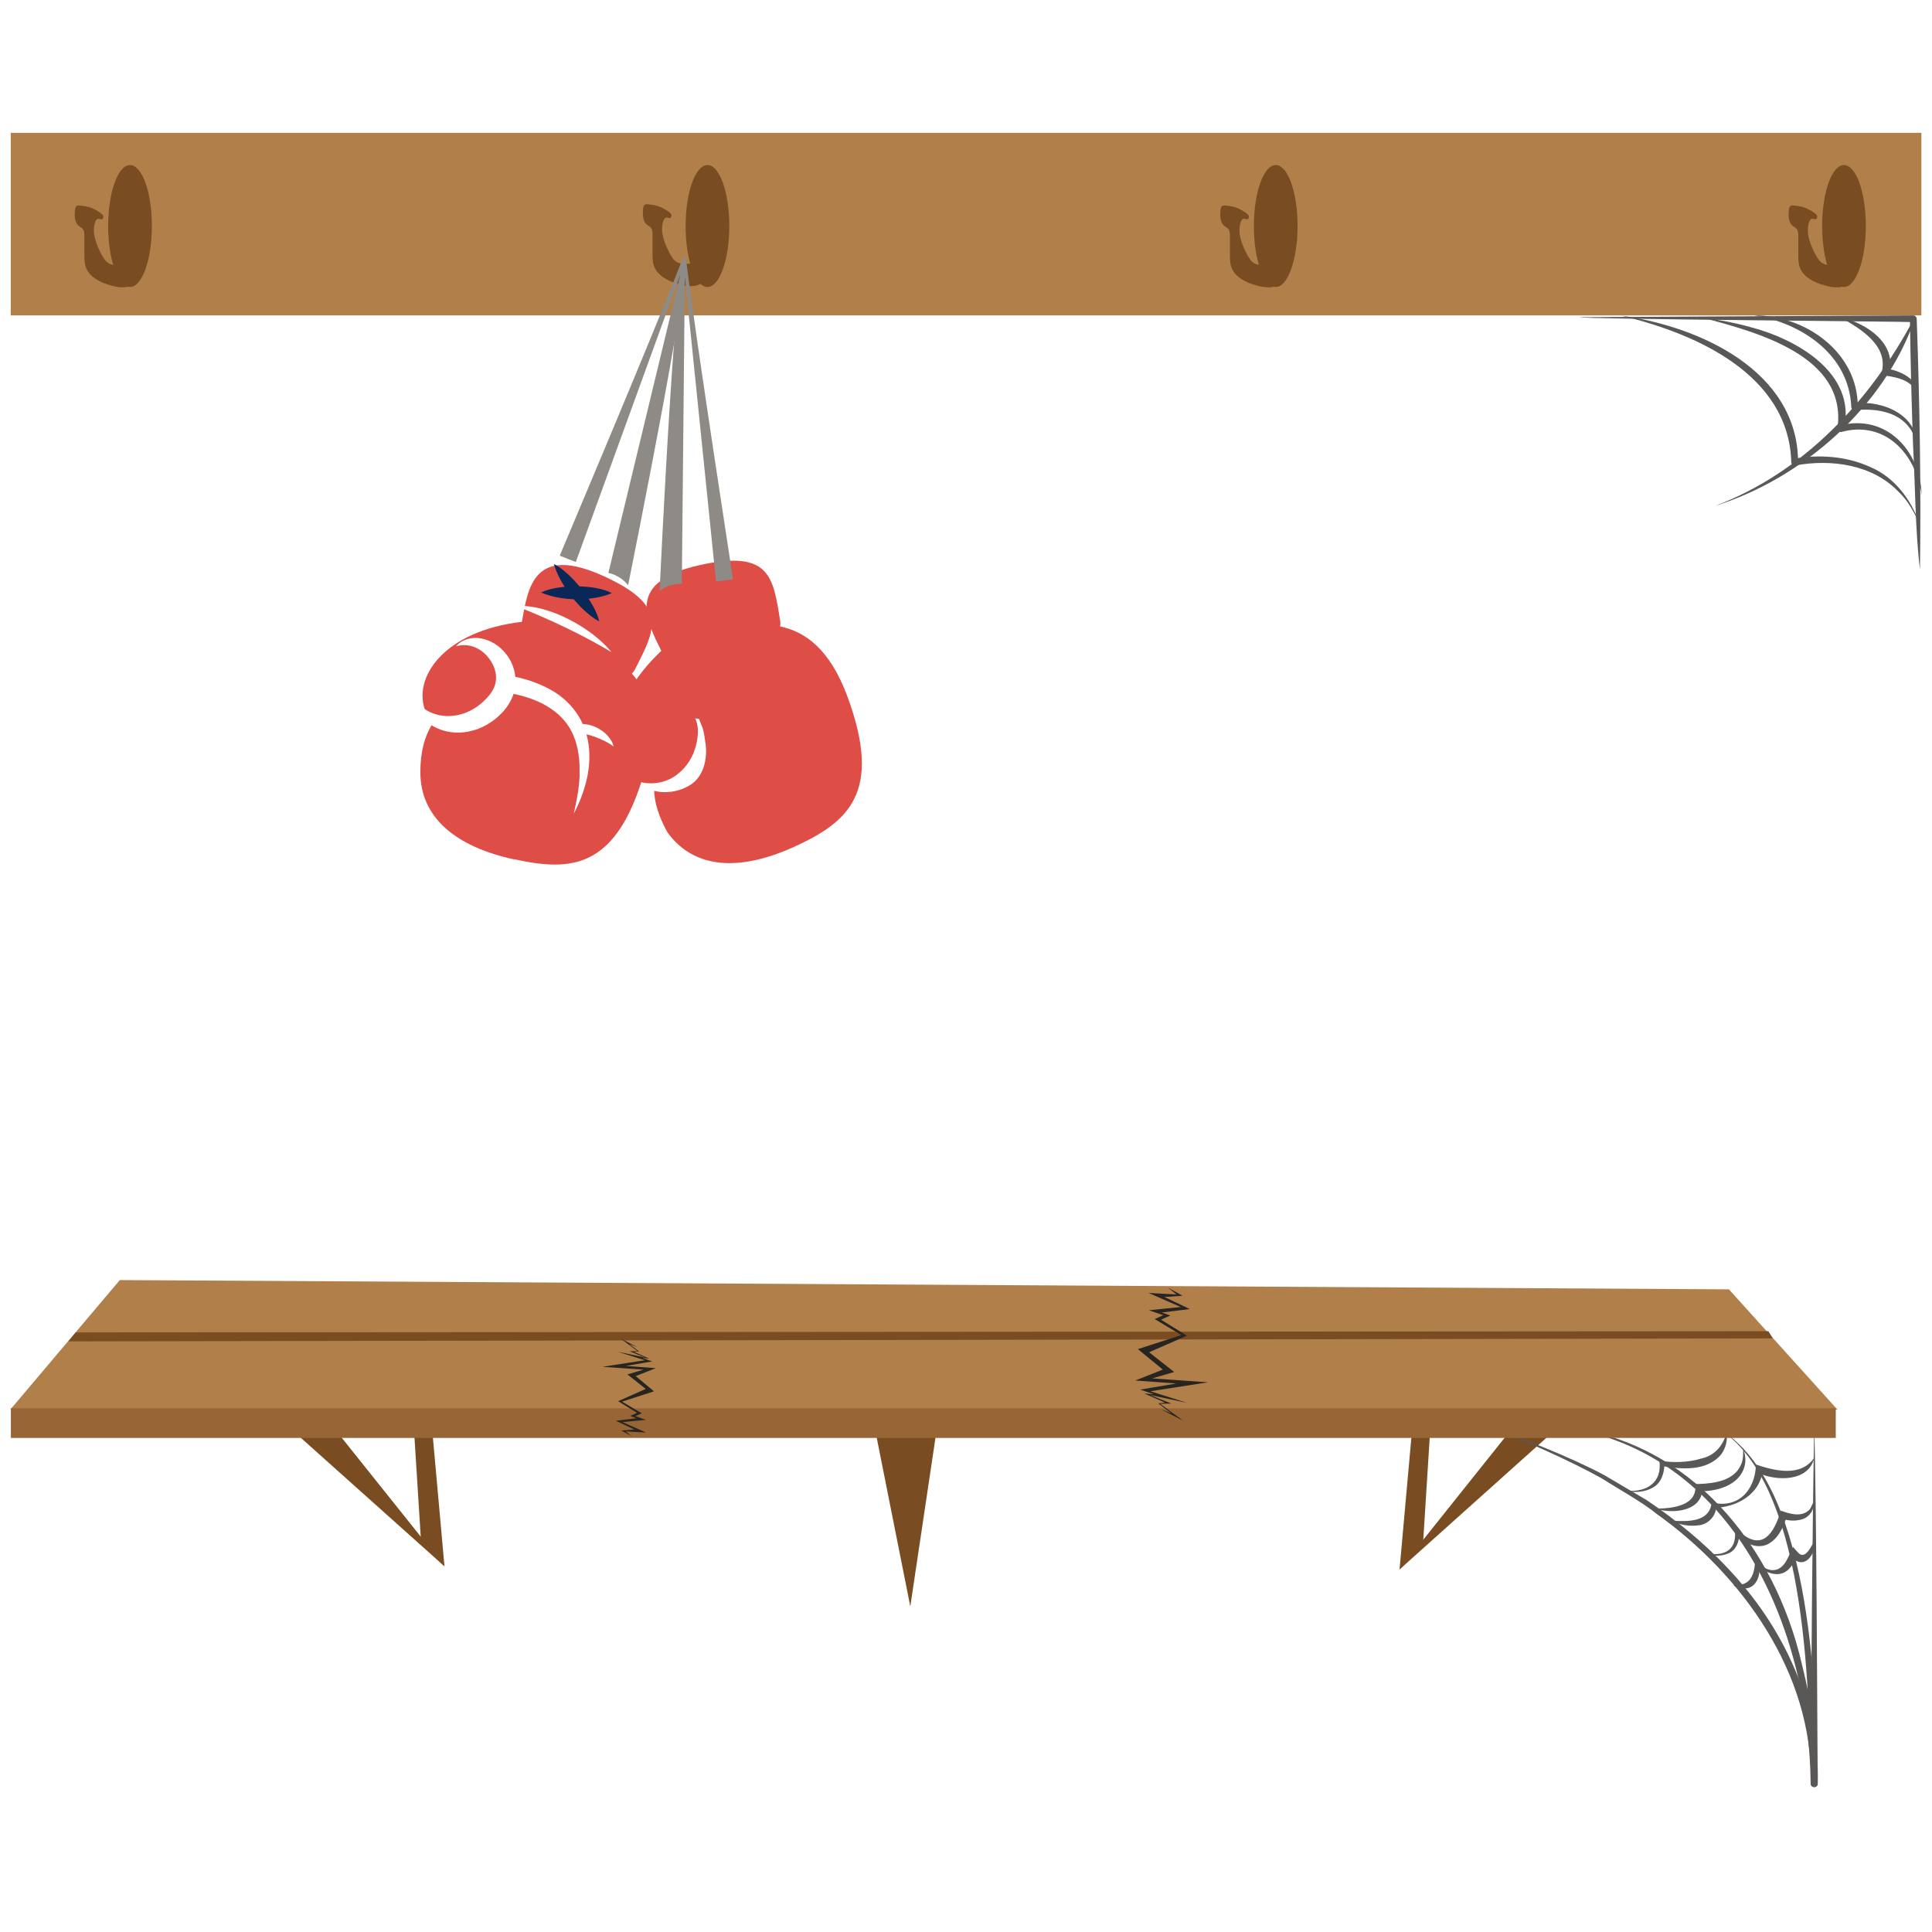 <?xml version="1.0" encoding="UTF-8"?>
<svg fill="none" viewBox="0 0 160 160" xmlns="http://www.w3.org/2000/svg">
<path d="m22.796 117.18 14.013 12.537-10.235-12.809-3.778 0.272z" clip-rule="evenodd" fill="#794D21" fill-rule="evenodd"/>
<path d="m35.733 117.73 1.076 11.992-1.932-1.918-0.648-10.284 1.504 0.21z" clip-rule="evenodd" fill="#794D21" fill-rule="evenodd"/>
<path d="m129.9 117.43-14.001 12.55 10.235-12.822 3.766 0.272z" clip-rule="evenodd" fill="#794D21" fill-rule="evenodd"/>
<path d="m116.98 117.98-1.076 12.005 1.932-1.931 0.648-10.284-1.504 0.21z" clip-rule="evenodd" fill="#794D21" fill-rule="evenodd"/>
<path d="m72.245 117.31h5.49l-2.348 15.73-3.13-15.73h-0.012z" clip-rule="evenodd" fill="#794D21" fill-rule="evenodd"/>
<path d="m159.12 11h-158.23v15.12h158.23v-15.12z" fill="#B17F4A"/>
<path d="m150.25 117.87c0.195 8.626 0.232 21.064 0.281 29.814l-0.563-0.024c0.184-9.06-5.686-17.24-12.778-22.29-1.186-0.978-3.191-2.067-4.487-2.908-2.739-1.535-6.787-3.317-9.758-4.431 3.032 1.04 7.116 2.636 9.917 4.134 0.794 0.482 2.726 1.596 3.485 2.054 4.854 3.255 9.207 7.525 11.775 12.884 1.577 3.279 2.556 6.893 2.409 10.618 0 0.161-0.135 0.285-0.294 0.273-0.159 0-0.281-0.149-0.269-0.31 0.025-8.799 0.123-21.151 0.282-29.814z" fill="#595857"/>
<path d="m129.58 118.18c10.369 1.151 17.388 9.802 19.65 19.666 0.807 3.218 1.296 6.51 1.308 9.851h-0.587c-0.122-7.933-0.354-25.346-7.96-29.579 7.985 4.221 8.4 21.411 8.547 29.592 0 0.383-0.599 0.383-0.587 0-0.134-12.946-6.407-27.414-20.371-29.505v-0.025z" fill="#595857"/>
<path d="m143.62 131.24c1.247 0.124 1.627-0.68 1.724-1.794l0.049-0.433c0.526 1.027 1.749 1.485 2.458 0.383 0.245-0.371 0.44-0.878 0.636-1.287l0.342 0.384c0.612 0.78 1.089-0.285 1.419-0.854 0.012-0.025 0.061-0.013 0.061 0.012 0.037 1.151-0.929 2.438-1.993 1.25l0.562-0.074c-0.147 0.334-0.33 0.644-0.575 0.941-0.819 1.064-2.09 0.519-2.922-0.223l0.257-0.112c0.257 0.879-0.135 2.154-1.211 2.117-0.183 0.037-0.954-0.174-0.819-0.297l0.012-0.013z" fill="#595857"/>
<path d="m141.31 128.67c1.7 0.223 2.617-0.408 2.336-2.203l0.33 0.309c1.944 1.783 2.922 0.248 3.509-1.67 0.697 0.26 1.639 0.544 2.275 0 0.22-0.137 0.257-0.471 0.415-0.656 0.111 0.569-0.354 1.2-0.904 1.361-0.563 0.186-1.125 0.124-1.7-0.012l0.391-0.198c-0.281 0.915-0.709 1.868-1.626 2.314-0.978 0.408-1.957-0.198-2.605-0.891l0.306-0.136c0.037 0.656-0.196 1.435-0.844 1.732-0.611 0.285-1.271 0.248-1.883 0.112-0.036 0-0.024-0.062 0.013-0.062h-0.013z" fill="#595857"/>
<path d="m138.51 125.94c1.284 0.075 3.094 0.124 3.24-1.522 2.177 0.569 3.62-1.002 3.669-3.131 1.589 0.532 3.705 1.052 4.83-0.557-0.465 2.017-3.167 1.943-4.684 1.238l0.416-0.248c-0.195 2.067-2.213 3.144-4.096 3.156l0.232-0.198c0.074 0.842-0.685 1.597-1.479 1.646-0.758 0.099-1.48-0.049-2.14-0.334-0.037-0.012-0.025-0.062 0.012-0.062v0.012z" fill="#595857"/>
<path d="m134.78 123.46c1.639 0.112 2.886-0.717 2.642-2.487 1.137 0.173 2.36 0.148 3.436-0.173 1.112-0.236 1.797-1.015 2.115-2.092 0.122 0.545-0.061 1.225-0.428 1.733-1.21 1.448-3.326 1.237-4.952 0.965l0.244-0.21c0.013 0.755-0.244 1.608-0.941 1.992-0.66 0.384-1.419 0.421-2.116 0.322-0.036 0-0.036-0.062 0-0.062v0.012z" fill="#595857"/>
<path d="m137.16 124.94c1.37-0.025 3.448-0.223 3.24-2.043h0.306c1.284-0.049 2.91-0.272 3.473-1.596 0.208-0.421 0.183-0.903 0.183-1.399 0.135 0.471 0.257 0.978 0.123 1.498-0.416 1.634-2.324 2.129-3.803 2.104l0.305-0.309c0.037 1.98-2.421 2.202-3.827 1.757v-0.012z" fill="#595857"/>
<path d="m152.17 116.74h-151.32l9.073-10.73 133.26 0.768 8.988 9.962z" clip-rule="evenodd" fill="#B17F4A" fill-rule="evenodd"/>
<path d="m146.82 110.84-141.16 0.248 0.611-0.743 140.18-0.099 0.367 0.594z" clip-rule="evenodd" fill="#794D21" fill-rule="evenodd"/>
<path d="m152.03 116.63h-151.13l2.41e-4 2.451h151.13v-2.451z" fill="#976634"/>
<path d="m10.768 23.767c1 0 1.81-2.261 1.81-5.05 0-2.789-0.81-5.049-1.81-5.049-0.999 0-1.81 2.261-1.81 5.049 0 2.789 0.81 5.05 1.81 5.05z" fill="#794D21"/>
<path d="m6.622 17.011c-0.098 0-0.208 0-0.281 0.05-0.098 0.074-0.122 0.21-0.135 0.334-0.037 0.458-0.049 1.002 0.306 1.3 0.122 0.099 0.269 0.173 0.355 0.285 0.122 0.161 0.122 0.371 0.122 0.582v1.522c0 0.346 0 0.693 0.11 1.015 0.293 0.866 1.235 1.312 2.115 1.547 0.538 0.149 1.137 0.248 1.651 0.012 0.514-0.235 0.819-0.953 0.477-1.399-0.257-0.322-0.721-0.359-1.125-0.334-0.403 0.025-0.844 0.087-1.198-0.111-0.293-0.161-0.465-0.47-0.624-0.767-0.428-0.817-0.807-1.77-0.514-2.648 0.049-0.136 0.135-0.285 0.269-0.285 0.098 0 0.183 0.062 0.269 0.05 0.122-0.025 0.171-0.186 0.122-0.297-0.049-0.111-0.159-0.186-0.257-0.26-0.575-0.384-0.966-0.532-1.663-0.582v-0.012z" clip-rule="evenodd" fill="#794D21" fill-rule="evenodd"/>
<path d="m105.65 23.767c1 0 1.81-2.261 1.81-5.05 0-2.789-0.81-5.049-1.81-5.049-0.999 0-1.81 2.261-1.81 5.049 0 2.789 0.811 5.05 1.81 5.05z" fill="#794D21"/>
<path d="m101.49 17.011c-0.098 0-0.208 0-0.281 0.05-0.098 0.074-0.123 0.21-0.135 0.334-0.036 0.458-0.049 1.002 0.306 1.3 0.122 0.099 0.269 0.173 0.354 0.285 0.123 0.161 0.123 0.371 0.123 0.582v1.522c0 0.346 0 0.693 0.11 1.015 0.293 0.866 1.235 1.312 2.115 1.547 0.538 0.149 1.137 0.248 1.651 0.012 0.514-0.235 0.819-0.953 0.477-1.399-0.257-0.322-0.722-0.359-1.125-0.334-0.404 0.025-0.844 0.087-1.198-0.111-0.294-0.161-0.465-0.47-0.624-0.767-0.428-0.817-0.807-1.77-0.514-2.648 0.049-0.136 0.135-0.285 0.269-0.285 0.098 0 0.184 0.062 0.269 0.05 0.123-0.025 0.172-0.186 0.123-0.297s-0.159-0.186-0.257-0.26c-0.575-0.384-0.966-0.532-1.663-0.582v-0.012z" clip-rule="evenodd" fill="#794D21" fill-rule="evenodd"/>
<path d="m152.71 23.767c0.999 0 1.809-2.261 1.809-5.05 0-2.789-0.81-5.049-1.809-5.049-1 0-1.81 2.261-1.81 5.049 0 2.789 0.81 5.05 1.81 5.05z" fill="#794D21"/>
<path d="m148.56 17.011c-0.097 0-0.207 0-0.281 0.05-0.098 0.074-0.122 0.21-0.134 0.334-0.037 0.458-0.049 1.002 0.305 1.3 0.123 0.099 0.269 0.173 0.355 0.285 0.122 0.161 0.122 0.371 0.122 0.582v1.522c0 0.346 0 0.693 0.11 1.015 0.294 0.866 1.235 1.312 2.116 1.547 0.538 0.149 1.137 0.248 1.651 0.012 0.513-0.235 0.819-0.953 0.476-1.399-0.256-0.322-0.721-0.359-1.125-0.334-0.403 0.025-0.843 0.087-1.198-0.111-0.293-0.161-0.465-0.47-0.624-0.767-0.427-0.817-0.807-1.77-0.513-2.648 0.049-0.136 0.134-0.285 0.269-0.285 0.098 0 0.183 0.062 0.269 0.05 0.122-0.025 0.171-0.186 0.122-0.297s-0.159-0.186-0.257-0.26c-0.574-0.384-0.966-0.532-1.663-0.582v-0.012z" clip-rule="evenodd" fill="#794D21" fill-rule="evenodd"/>
<path d="m58.589 23.767c1 0 1.81-2.261 1.81-5.05 0-2.789-0.81-5.049-1.81-5.049s-1.81 2.261-1.81 5.049c0 2.789 0.81 5.05 1.81 5.05z" fill="#794D21"/>
<path d="m53.673 16.91c-0.098 0-0.208 0-0.281 0.05-0.098 0.074-0.122 0.21-0.135 0.334-0.037 0.458-0.049 1.002 0.306 1.3 0.122 0.099 0.269 0.173 0.355 0.285 0.122 0.161 0.122 0.371 0.122 0.582v1.522c0 0.346 0 0.693 0.11 1.015 0.293 0.866 1.235 1.312 2.115 1.547 0.538 0.148 1.137 0.247 1.651 0.012 0.514-0.235 0.819-0.953 0.477-1.399-0.257-0.322-0.722-0.359-1.125-0.334-0.404 0.025-0.844 0.087-1.198-0.111-0.293-0.161-0.465-0.47-0.624-0.767-0.428-0.817-0.807-1.77-0.514-2.648 0.049-0.136 0.135-0.285 0.269-0.285 0.098 0 0.183 0.062 0.269 0.05 0.122-0.025 0.171-0.186 0.122-0.297s-0.159-0.186-0.257-0.26c-0.575-0.384-0.966-0.532-1.663-0.582v-0.012z" clip-rule="evenodd" fill="#794D21" fill-rule="evenodd"/>
<path d="m52.351 118.96-0.905-0.495 1.101-0.074-1.541-0.73 1.7-0.21-0.514-0.186 0.562-0.26-1.565-0.965 2.287-1.015-1.516-1.201 1.333-0.396-3.399-0.235 3.509-0.544-2.25-0.706 2.274 0.483-1.284-0.52 0.66-0.012-1.406-1.04 1.394 0.718-0.673-0.26 0.807 0.606-0.416 0.038 1.26 0.557-0.575-0.05 0.819 0.285-2.176 0.371 2.482 0.186-1.675 0.656 1.516 1.262-2.641 0.854 1.626 0.965-0.526 0.235 0.88 0.31-1.944 0.185 1.956 0.867-1.7-0.099 0.538 0.42z" clip-rule="evenodd" fill="#282521" fill-rule="evenodd"/>
<path d="m96.714 106.63 1.223 0.681-1.504 0.099 2.103 1.002-2.323 0.285 0.709 0.247-0.77 0.347 2.14 1.324-3.13 1.374 2.079 1.633-1.822 0.533 4.623 0.321-4.769 0.743 3.057 0.965-3.094-0.656 1.761 0.706-0.917 0.025 1.92 1.41-1.895-0.977 0.905 0.359-1.088-0.83 0.562-0.061-1.712-0.755 0.782 0.061-1.125-0.383 2.984-0.508-3.399-0.247 2.287-0.904-2.067-1.695 3.595-1.164-2.201-1.324 0.709-0.322-1.198-0.408 2.641-0.272-2.666-1.164 2.323 0.124-0.721-0.569z" clip-rule="evenodd" fill="#282521" fill-rule="evenodd"/>
<path d="m130.83 26.269 27.622-0.148c0.147 0 0.269 0.124 0.282 0.272 0.244 6.918 0.366 13.836 0.269 20.767-0.392-3.205-0.392-6.98-0.575-10.371-0.122-3.465-0.208-6.918-0.257-10.384l0.281 0.272c0-0.05-27.818-0.247-27.622-0.408z" fill="#595857"/>
<path d="m142.02 41.9c7.312-2.735 12.913-8.725 16.52-15.582 0.012-0.037 0.073 0 0.061 0.025-2.543 7.413-9.452 13.342-16.581 15.557z" fill="#595857"/>
<path d="m152.52 26.318c2.006 0.421 4.61 2.141 3.913 4.567l-0.256-0.371c1.161 0.173 2.8 0.879 2.629 2.314-0.233-1.275-1.627-1.584-2.691-1.72-0.183-0.012-0.305-0.198-0.256-0.371 0.464-2.153-1.737-3.478-3.351-4.406l0.012-0.012z" fill="#595857"/>
<path d="m145.28 26.12c4.182-0.025 8.572 3.02 8.572 7.549l-0.306-0.26c2.311-0.285 5.295 0.903 5.234 3.639-0.11-0.569-0.294-1.139-0.624-1.597-1.027-1.423-2.947-1.634-4.549-1.485-0.146 0.012-0.281-0.099-0.293-0.26-0.171-4.319-4.096-6.955-8.034-7.587z" fill="#595857"/>
<path d="m159.15 41.008c-0.477-3.453-3.07-6.213-6.652-5.235-0.208 0.05-0.392-0.161-0.318-0.359 0.77-5.965-6.713-7.908-11.201-9.109 1.345 0.173 2.69 0.421 4.011 0.792 3.766 0.978 8.804 3.8 7.715 8.49l-0.317-0.359c3.827-0.965 6.639 2.067 6.762 5.78z" fill="#595857"/>
<path d="m134.36 26.157c6.383 0.891 14.514 4.542 14.551 12.104l-0.343-0.272c2.128-0.371 4.341-0.21 6.31 0.681 1.993 0.842 3.399 2.686 4.084 4.703-0.452-0.953-0.941-1.906-1.712-2.624-2.164-2.29-5.612-2.748-8.571-2.203-0.159 0.025-0.306-0.074-0.331-0.223-0.171-7.302-7.911-10.705-13.988-12.153v-0.012z" fill="#595857"/>
<path d="m46.354 46.021s7.831-18.536 9.998-24.143c2.166-5.607-4.333 26.587-4.333 26.587s-0.587-0.799-1.636-1.016l5.958-24.726-8.655 23.824-1.32-0.525h-0.011z" clip-rule="evenodd" fill="#8E8A85" fill-rule="evenodd"/>
<path d="m65.767 70.13c-4.491 2.044-8.271 1.861-10.483-1.188-0.936-1.29-1.456-2.581-1.512-3.814-0.339-0.08-0.677-0.228-1.016-0.422-2.573-1.53-2.776-6.281 2.009-10.804-1.275-2.604-2.968-5.756 3.238-7.115 5.755-1.256 6.014 0.971 6.601 4.58 0.034 0.183 0.034 0.354 0 0.514 2.054 0.422 4.119 1.85 5.585 5.824 2.922 7.937 0.068 10.381-4.423 12.426z" clip-rule="evenodd" fill="#DF4D47" fill-rule="evenodd"/>
<path d="m57.891 59.531c0.203 0.617 0.35 0.594 0.508 1.862 0.214 1.108 0.034 2.935-1.377 3.7-0.688 0.388-1.501 0.56-2.279 0.502-0.192-0.023-0.384-0.057-0.564-0.103 0 0.126 0.011 0.251 0.022 0.365 0.102 1.051 0.542 2.09 1.072 3.083-0.779-0.822-1.422-1.827-1.749-2.969-0.068-0.263-0.113-0.537-0.147-0.811-0.248-0.137-0.474-0.297-0.677-0.48 1.388 0.434 2.686 0.091 3.554-0.685 0.891-0.754 1.399-1.85 1.523-3.015 0.056-0.594 0-1.062-0.203-1.485" clip-rule="evenodd" fill="#fff" fill-rule="evenodd"/>
<g filter="url(#a)">
<path d="m41.542 70.164c-4.807-1.051-7.752-3.472-7.729-7.252 0-1.599 0.339-2.946 1.016-3.986-0.226-0.274-0.417-0.594-0.564-0.948-1.173-2.787 1.444-6.727 7.955-7.481 0.508-2.867 0.993-6.418 6.782-3.78 5.371 2.444 4.277 4.397 2.618 7.652-0.079 0.16-0.181 0.297-0.293 0.411 1.399 1.576 2.223 3.963 1.072 8.04-2.313 8.143-6.037 8.394-10.844 7.332" clip-rule="evenodd" fill="#DF4D47" fill-rule="evenodd"/>
</g>
<path d="m45.863 46.706c0.688 2.238 2.652 4.191 3.757 4.751-0.316-1.508-2.313-4.043-3.757-4.751z" clip-rule="evenodd" fill="#092757" fill-rule="evenodd"/>
<path d="m44.81 49.07c2.099 0.891 4.75 0.571 5.856 0.046-1.331-0.72-4.446-0.754-5.856-0.046z" clip-rule="evenodd" fill="#092757" fill-rule="evenodd"/>
<path d="m47.992 64.066c0.045-1.096-0.102-2.181-0.485-3.118-0.779-1.93-2.697-2.969-4.705-3.426-0.09-0.023-0.181-0.034-0.271-0.057-0.203 0.617-0.564 1.165-0.959 1.565-1.072 1.142-2.674 1.827-4.254 1.599-0.778-0.103-1.535-0.446-2.121-0.971-0.147-0.126-0.282-0.274-0.395-0.423-0.068 0.103-0.136 0.206-0.192 0.308-0.53 0.914-0.79 2.01-0.948 3.129-0.147-1.131-0.079-2.318 0.339-3.438 0.09-0.251 0.214-0.502 0.35-0.742-0.113-0.263-0.214-0.525-0.26-0.788 0.869 1.176 2.11 1.679 3.261 1.587 1.162-0.069 2.212-0.651 2.99-1.508 0.395-0.434 0.632-0.845 0.711-1.325 0.079-0.468-0.011-0.994-0.271-1.485-0.508-0.971-1.625-1.839-3.013-1.45 0.463-0.56 1.298-0.799 2.076-0.651 0.79 0.148 1.535 0.605 2.065 1.291 0.417 0.514 0.7 1.188 0.767 1.896 0.135 0.023 0.271 0.046 0.395 0.08 1.117 0.286 2.245 0.72 3.25 1.439 0.812 0.605 1.512 1.428 1.941 2.376 0.463 0.023 0.914 0.16 1.298 0.377 0.293 0.16 0.553 0.365 0.778 0.617 0.214 0.24 0.417 0.548 0.474 0.879-0.248-0.206-0.508-0.343-0.756-0.468-0.26-0.126-0.519-0.24-0.778-0.331-0.237-0.091-0.474-0.16-0.711-0.217 0.316 1.131 0.293 2.284 0.102 3.358-0.226 1.142-0.621 2.216-1.151 3.209 0.248-1.108 0.463-2.204 0.485-3.3" clip-rule="evenodd" fill="#fff" fill-rule="evenodd"/>
<path d="m42.735 50.189c2.764-0.183 6.375 1.896 7.91 3.826-1.896-1.153-4.739-2.592-7.91-3.826z" clip-rule="evenodd" fill="#fff" fill-rule="evenodd"/>
<path d="m60.709 47.985s-3.08-19.918-3.814-25.902c-0.734-5.973-2.268 26.85-2.268 26.85s0.767-0.628 1.839-0.582l0.248-25.445 2.584 25.251 1.411-0.183v0.011z" clip-rule="evenodd" fill="#8E8A85" fill-rule="evenodd"/>
<defs>
<filter id="a" x="33.812" y="45.792" width="20.165" height="25.808" color-interpolation-filters="sRGB" filterUnits="userSpaceOnUse">
<feFlood flood-opacity="0" result="BackgroundImageFix"/>
<feColorMatrix in="SourceAlpha" result="hardAlpha" values="0 0 0 0 0 0 0 0 0 0 0 0 0 0 0 0 0 0 127 0"/>
<feOffset dx="1" dy="1"/>
<feColorMatrix values="0 0 0 0 0.408 0 0 0 0 0.388 0 0 0 0 0.388 0 0 0 0.25 0"/>
<feBlend in2="BackgroundImageFix" result="effect1_dropShadow_15420_72152"/>
<feBlend in="SourceGraphic" in2="effect1_dropShadow_15420_72152" result="shape"/>
</filter>
</defs>
</svg>
